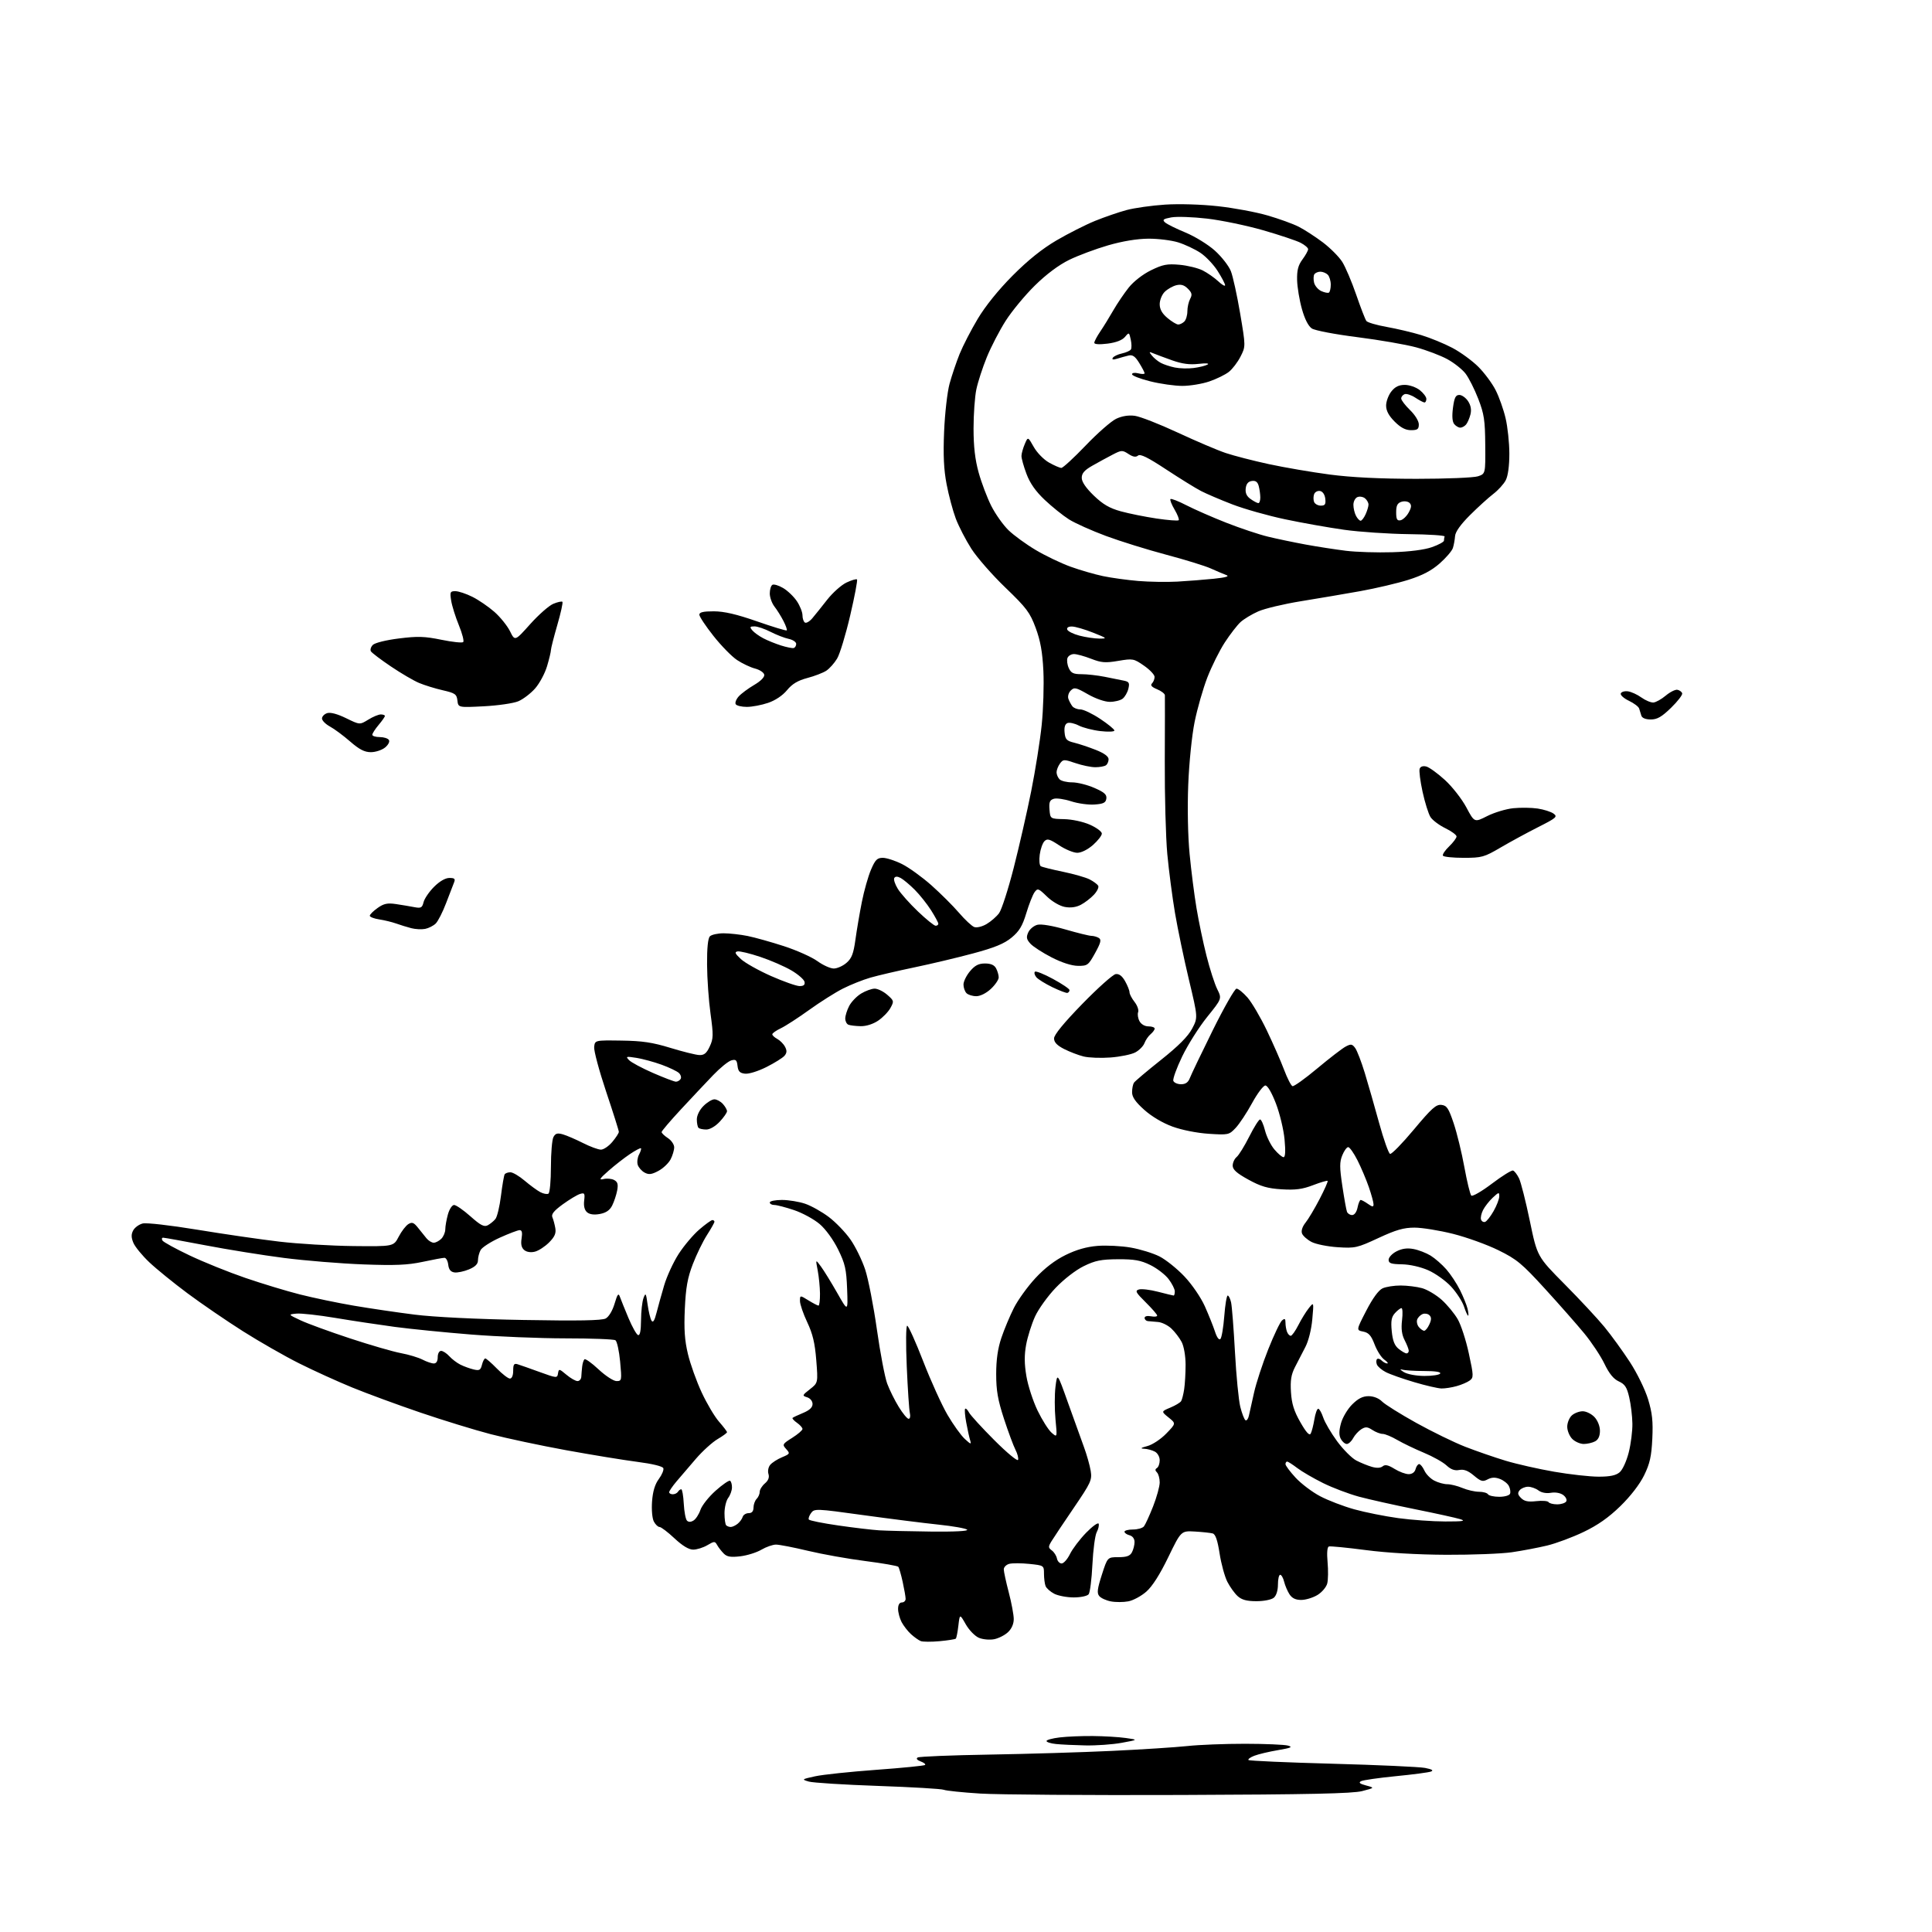 <?xml version="1.0" encoding="UTF-8" standalone="no"?>
<svg 
  version="1.1" 
  xmlns="http://www.w3.org/2000/svg" 
  xmlns:xlink="http://www.w3.org/1999/xlink" 
  xmlns:svg="http://www.w3.org/2000/svg"
  xmlns:rdf="http://www.w3.org/1999/02/22-rdf-syntax-ns#"
  xmlns:cc="http://creativecommons.org/ns#"
  xmlns:dc="http://purl.org/dc/elements/1.1/"
  viewBox="0 0 768 768"
  width="768"
  height="768"
>
<style>svg {background-color: white; }</style>"
<path stroke="none" fill="black" fill-rule="evenodd" d="M469.50,713.53C432.65,713.67 396.73,713.41 389.68,712.97C382.64,712.53 376.11,711.85 375.18,711.47C374.26,711.09 362.48,710.40 349.00,709.93C335.52,709.46 323.15,708.68 321.50,708.20C318.58,707.34 318.65,707.28 324.00,706.11C327.02,705.44 337.98,704.29 348.34,703.53C358.70,702.78 367.42,701.91 367.73,701.60C368.04,701.29 367.25,700.66 365.97,700.19C364.52,699.65 364.08,699.07 364.79,698.63C365.41,698.25 378.20,697.73 393.21,697.48C408.22,697.23 430.18,696.57 442.00,696.01C453.82,695.45 467.32,694.58 472.00,694.08C476.68,693.57 487.02,693.17 495.00,693.18C502.98,693.19 510.62,693.52 512.00,693.90C514.01,694.47 513.23,694.82 508.00,695.71C504.43,696.32 500.20,697.32 498.61,697.94C497.02,698.55 495.98,699.32 496.30,699.64C496.62,699.96 511.65,700.62 529.69,701.11C547.74,701.60 564.30,702.35 566.50,702.78C569.24,703.32 569.98,703.77 568.85,704.21C567.94,704.57 561.64,705.40 554.85,706.06C548.06,706.73 541.84,707.62 541.03,708.05C539.96,708.61 540.51,709.08 543.03,709.75C546.50,710.68 546.50,710.68 541.50,711.98C537.69,712.97 520.60,713.34 469.50,713.53zM431.42,693.83C427.06,693.74 421.81,693.49 419.75,693.27C417.69,693.06 416.00,692.52 416.00,692.08C416.00,691.64 418.36,690.99 421.25,690.65C424.14,690.30 430.10,690.05 434.50,690.10C438.90,690.14 444.75,690.49 447.50,690.88C452.50,691.58 452.50,691.58 445.92,692.79C442.30,693.46 435.77,693.92 431.42,693.83zM373.49,652.40C370.20,652.70 366.82,652.68 366.00,652.35C365.18,652.02 363.44,650.79 362.15,649.62C360.87,648.46 359.18,646.28 358.40,644.80C357.63,643.31 357.00,640.95 357.00,639.55C357.00,637.95 357.56,637.00 358.50,637.00C359.32,637.00 360.00,636.36 360.00,635.58C360.00,634.79 359.47,631.76 358.83,628.83C358.19,625.90 357.40,623.19 357.08,622.82C356.76,622.45 350.88,621.42 344.00,620.54C337.12,619.67 326.85,617.83 321.17,616.47C315.49,615.11 309.78,614.00 308.48,614.00C307.18,614.00 304.56,614.92 302.67,616.03C300.77,617.15 297.00,618.33 294.30,618.65C290.48,619.10 289.00,618.86 287.71,617.57C286.79,616.65 285.61,615.14 285.09,614.20C284.19,612.60 283.95,612.61 281.16,614.25C279.53,615.21 277.00,616.00 275.55,616.00C273.81,616.00 271.29,614.48 268.10,611.50C265.46,609.02 262.79,607.00 262.18,607.00C261.57,607.00 260.56,606.04 259.93,604.86C259.27,603.64 258.96,600.20 259.20,596.86C259.50,592.83 260.34,590.04 261.89,587.93C263.14,586.24 263.95,584.30 263.68,583.62C263.40,582.87 259.26,581.87 253.35,581.11C247.93,580.41 235.18,578.32 225.00,576.47C214.82,574.61 201.32,571.74 195.00,570.09C188.68,568.44 176.14,564.59 167.15,561.53C158.16,558.47 145.95,553.98 140.01,551.55C134.08,549.12 124.56,544.79 118.86,541.93C113.16,539.08 103.14,533.34 96.58,529.19C90.03,525.04 80.13,518.27 74.58,514.14C69.04,510.02 62.18,504.45 59.35,501.77C56.52,499.09 53.67,495.61 53.02,494.04C52.14,491.92 52.12,490.64 52.95,489.10C53.56,487.96 55.25,486.72 56.71,486.36C58.21,485.98 67.64,487.06 78.43,488.83C88.92,490.56 103.58,492.69 111.00,493.56C118.42,494.44 131.69,495.23 140.48,495.33C156.46,495.50 156.46,495.50 158.49,491.60C159.61,489.45 161.34,487.20 162.33,486.60C163.79,485.70 164.49,485.96 166.12,488.00C167.21,489.38 168.75,491.29 169.54,492.25C170.33,493.21 171.63,494.00 172.42,494.00C173.21,494.00 174.56,493.29 175.43,492.43C176.29,491.56 177.00,489.88 177.01,488.68C177.01,487.48 177.48,484.81 178.05,482.75C178.63,480.67 179.72,479.00 180.51,479.00C181.29,479.00 184.22,481.03 187.01,483.51C191.05,487.10 192.46,487.83 193.88,487.07C194.86,486.54 196.23,485.43 196.92,484.59C197.62,483.76 198.62,479.60 199.14,475.36C199.67,471.12 200.33,467.28 200.61,466.82C200.89,466.37 201.91,466.00 202.88,466.00C203.85,466.00 206.41,467.51 208.57,469.35C210.73,471.18 213.52,473.23 214.77,473.89C216.02,474.55 217.48,474.82 218.02,474.49C218.56,474.15 219.00,469.38 219.00,463.88C219.00,458.37 219.45,453.03 220.00,452.00C220.79,450.53 221.57,450.30 223.76,450.93C225.28,451.37 228.86,452.91 231.73,454.36C234.59,455.81 237.81,457.00 238.88,457.00C239.95,457.00 241.99,455.62 243.41,453.92C244.83,452.23 246.00,450.43 246.00,449.93C246.00,449.43 243.72,442.22 240.94,433.92C238.16,425.62 236.02,417.63 236.19,416.17C236.50,413.50 236.50,413.50 247.00,413.65C255.32,413.76 259.37,414.37 266.50,416.55C271.45,418.06 276.62,419.35 278.00,419.40C279.92,419.48 280.88,418.69 282.13,416.00C283.59,412.88 283.62,411.47 282.45,403.00C281.72,397.77 281.10,388.98 281.07,383.45C281.02,376.88 281.42,372.98 282.20,372.20C282.86,371.54 285.31,371.00 287.65,371.00C289.99,371.00 294.29,371.48 297.20,372.07C300.12,372.66 306.63,374.49 311.68,376.13C316.73,377.78 322.69,380.44 324.92,382.06C327.16,383.68 330.09,385.00 331.44,385.00C332.78,385.00 335.06,383.99 336.49,382.75C338.57,380.95 339.28,379.11 340.05,373.50C340.58,369.65 341.73,362.90 342.61,358.50C343.48,354.10 345.11,348.36 346.22,345.75C347.92,341.77 348.68,341.00 350.93,341.00C352.40,341.00 355.83,342.11 358.55,343.47C361.27,344.82 366.53,348.62 370.23,351.90C373.93,355.19 378.88,360.12 381.23,362.87C383.58,365.61 386.30,368.15 387.28,368.51C388.28,368.87 390.42,368.36 392.17,367.33C393.89,366.32 396.13,364.38 397.15,363.00C398.17,361.62 400.78,353.52 402.96,345.00C405.14,336.48 408.27,322.75 409.92,314.50C411.57,306.25 413.45,294.40 414.09,288.18C414.73,281.95 415.03,272.27 414.76,266.68C414.39,259.16 413.59,254.70 411.70,249.60C409.42,243.47 408.09,241.69 399.68,233.60C394.47,228.60 388.38,221.64 386.14,218.15C383.90,214.65 381.11,209.25 379.94,206.15C378.77,203.04 377.13,196.90 376.29,192.50C375.17,186.66 374.90,180.98 375.30,171.50C375.60,164.35 376.57,155.83 377.46,152.56C378.35,149.30 380.15,143.96 381.46,140.71C382.78,137.45 386.02,131.16 388.68,126.72C391.67,121.70 396.91,115.21 402.52,109.57C408.64,103.42 414.26,98.91 419.99,95.55C424.64,92.83 431.52,89.35 435.29,87.81C439.07,86.28 444.70,84.34 447.83,83.50C450.95,82.66 457.83,81.69 463.12,81.34C468.73,80.98 477.50,81.24 484.12,81.97C490.38,82.65 499.25,84.30 503.82,85.63C508.40,86.95 514.01,88.98 516.29,90.15C518.57,91.31 522.86,94.10 525.84,96.34C528.81,98.59 532.29,102.08 533.57,104.11C534.84,106.13 537.34,112.00 539.11,117.14C540.88,122.29 542.70,126.99 543.15,127.59C543.60,128.19 547.24,129.25 551.24,129.96C555.23,130.67 561.42,132.13 565.00,133.22C568.58,134.31 574.15,136.60 577.38,138.31C580.61,140.02 585.25,143.40 587.68,145.83C590.11,148.26 593.20,152.44 594.55,155.11C595.91,157.78 597.68,162.78 598.49,166.23C599.31,169.68 599.98,176.01 599.99,180.30C599.99,185.16 599.46,189.15 598.56,190.89C597.77,192.42 595.54,194.87 593.62,196.34C591.70,197.81 587.53,201.59 584.36,204.75C580.60,208.50 578.53,211.41 578.41,213.12C578.30,214.56 577.92,216.68 577.55,217.83C577.19,218.99 574.82,221.75 572.30,223.97C569.04,226.84 565.45,228.72 559.88,230.48C555.57,231.84 546.97,233.86 540.77,234.98C534.57,236.09 523.95,237.89 517.16,238.99C510.37,240.09 502.72,241.91 500.17,243.04C497.61,244.17 494.44,246.09 493.12,247.30C491.80,248.51 488.99,252.14 486.89,255.36C484.79,258.58 481.66,264.86 479.93,269.33C478.21,273.79 475.94,281.73 474.88,286.97C473.78,292.40 472.69,303.18 472.34,312.00C471.98,321.17 472.20,332.40 472.89,339.50C473.52,346.10 474.75,355.77 475.63,361.00C476.50,366.23 478.28,374.75 479.60,379.94C480.91,385.14 482.83,391.10 483.86,393.19C485.74,396.98 485.74,396.98 479.88,404.24C476.66,408.23 472.20,415.28 469.96,419.91C467.73,424.53 466.14,428.92 466.42,429.66C466.71,430.40 468.09,431.00 469.49,431.00C471.30,431.00 472.33,430.27 473.00,428.51C473.52,427.15 477.62,418.60 482.11,409.51C486.61,400.43 490.85,393.00 491.54,393.00C492.23,393.00 494.19,394.59 495.90,396.53C497.60,398.48 501.05,404.34 503.56,409.57C506.06,414.79 509.16,421.84 510.44,425.24C511.72,428.64 513.22,431.57 513.78,431.76C514.35,431.95 518.79,428.77 523.65,424.70C528.52,420.63 533.59,416.73 534.92,416.03C537.02,414.91 537.52,414.99 538.72,416.62C539.47,417.66 541.18,422.10 542.52,426.50C543.86,430.90 546.43,439.86 548.23,446.42C550.03,452.97 551.98,458.50 552.58,458.69C553.17,458.89 557.44,454.52 562.06,448.98C569.10,440.56 570.88,438.96 572.99,439.21C575.13,439.46 575.84,440.52 577.85,446.50C579.15,450.35 581.07,458.21 582.11,463.96C583.16,469.71 584.39,474.79 584.86,475.26C585.32,475.72 589.01,473.59 593.05,470.53C597.09,467.47 600.87,465.12 601.45,465.31C602.03,465.49 603.10,466.89 603.84,468.41C604.58,469.92 606.51,477.54 608.13,485.33C611.07,499.50 611.07,499.50 621.97,510.50C627.97,516.55 635.09,524.20 637.80,527.50C640.51,530.80 645.05,537.06 647.89,541.41C650.77,545.83 653.96,552.36 655.14,556.23C656.80,561.69 657.15,564.98 656.82,571.90C656.48,578.95 655.84,581.80 653.56,586.47C651.81,590.04 648.16,594.77 644.11,598.72C639.48,603.23 635.11,606.30 629.50,608.98C625.10,611.09 618.58,613.52 615.00,614.38C611.42,615.24 605.12,616.44 601.00,617.04C596.88,617.64 585.17,618.09 575.00,618.05C563.48,618.00 551.37,617.29 542.90,616.18C535.42,615.20 528.82,614.56 528.25,614.75C527.59,614.97 527.40,617.30 527.73,620.96C528.02,624.18 527.97,628.00 527.60,629.44C527.24,630.88 525.50,632.95 523.72,634.03C521.95,635.11 519.05,635.99 517.27,636.00C515.02,636.00 513.61,635.32 512.59,633.75C511.79,632.51 510.83,630.26 510.46,628.75C510.09,627.24 509.38,626.00 508.89,626.00C508.40,626.00 508.00,627.74 508.00,629.88C508.00,632.26 507.36,634.28 506.35,635.13C505.41,635.91 502.42,636.50 499.45,636.50C495.61,636.50 493.62,635.96 492.00,634.50C490.78,633.40 488.93,630.82 487.88,628.77C486.84,626.72 485.45,621.66 484.81,617.53C483.99,612.26 483.18,609.89 482.07,609.57C481.21,609.33 478.02,608.99 475.00,608.81C469.50,608.50 469.50,608.50 464.41,619.00C461.09,625.86 458.06,630.62 455.68,632.70C453.68,634.46 450.46,636.20 448.52,636.56C446.58,636.93 443.47,636.94 441.60,636.58C439.73,636.23 437.65,635.28 436.98,634.47C435.99,633.29 436.20,631.60 438.00,626.00C440.25,619.00 440.25,619.00 444.59,619.00C447.86,619.00 449.19,618.52 449.96,617.07C450.53,616.00 451.00,614.16 451.00,612.97C451.00,611.65 450.22,610.61 449.00,610.29C447.90,610.00 447.00,609.37 447.00,608.88C447.00,608.40 448.52,608.00 450.38,608.00C452.24,608.00 454.20,607.44 454.74,606.75C455.29,606.06 456.92,602.50 458.37,598.83C459.81,595.16 461.00,590.86 461.00,589.28C461.00,587.70 460.51,585.91 459.91,585.31C459.13,584.53 459.13,584.04 459.91,583.55C460.51,583.18 461.00,581.80 461.00,580.48C461.00,579.12 460.16,577.62 459.07,577.04C458.00,576.47 456.09,575.95 454.82,575.90C453.13,575.82 453.48,575.53 456.11,574.83C458.13,574.29 461.44,572.10 463.61,569.86C467.50,565.85 467.50,565.85 464.53,563.47C461.57,561.08 461.57,561.08 465.21,559.55C467.22,558.72 469.16,557.55 469.52,556.97C469.88,556.39 470.43,554.24 470.73,552.21C471.04,550.17 471.29,545.79 471.29,542.47C471.28,539.00 470.62,535.18 469.73,533.47C468.88,531.84 467.03,529.42 465.62,528.10C464.21,526.78 461.80,525.61 460.28,525.51C458.75,525.40 456.94,525.24 456.25,525.16C455.56,525.07 455.00,524.50 455.00,523.88C455.00,523.23 456.04,522.97 457.50,523.24C458.88,523.51 460.00,523.38 460.00,522.96C460.00,522.54 457.94,520.17 455.43,517.69C451.48,513.79 451.11,513.10 452.72,512.59C453.74,512.27 457.17,512.67 460.34,513.50C463.51,514.32 466.30,515.00 466.55,515.00C466.80,515.00 467.00,514.25 467.00,513.34C467.00,512.43 465.89,510.23 464.53,508.45C463.17,506.66 459.90,504.15 457.28,502.87C453.43,500.98 450.92,500.54 444.40,500.57C437.70,500.61 435.36,501.08 430.81,503.31C427.63,504.86 422.90,508.52 419.61,511.97C416.48,515.25 412.81,520.36 411.45,523.32C410.10,526.29 408.51,531.30 407.92,534.47C407.15,538.65 407.17,542.10 408.01,547.06C408.64,550.82 410.64,556.96 412.44,560.70C414.25,564.44 416.75,568.40 418.00,569.50C420.28,571.50 420.28,571.50 419.57,564.20C419.19,560.18 419.19,554.36 419.57,551.27C420.28,545.64 420.28,545.64 424.53,557.57C426.87,564.13 429.72,572.04 430.86,575.14C432.01,578.25 433.22,582.54 433.57,584.70C434.15,588.33 433.68,589.35 426.85,599.39C422.81,605.32 418.82,611.28 418.00,612.64C416.65,614.86 416.67,615.24 418.13,616.33C419.03,617.00 419.94,618.44 420.15,619.52C420.36,620.61 421.20,621.50 422.01,621.50C422.83,621.50 424.32,619.82 425.33,617.76C426.33,615.71 429.22,611.90 431.75,609.29C434.28,606.69 436.53,605.08 436.74,605.72C436.96,606.37 436.60,607.88 435.95,609.09C435.30,610.31 434.54,616.07 434.25,621.90C433.97,627.73 433.29,633.06 432.75,633.75C432.19,634.45 429.57,635.00 426.83,635.00C424.12,635.00 420.63,634.34 419.07,633.54C417.52,632.73 415.96,631.35 415.62,630.46C415.28,629.56 415.00,627.36 415.00,625.56C415.00,622.31 414.96,622.28 409.21,621.68C406.03,621.35 402.43,621.34 401.21,621.65C400.00,621.97 399.01,622.97 399.02,623.87C399.03,624.76 399.92,628.88 401.00,633.00C402.08,637.12 402.97,641.88 402.98,643.58C402.99,645.51 402.15,647.45 400.70,648.81C399.44,650.00 396.97,651.26 395.21,651.61C393.45,651.96 390.73,651.72 389.16,651.07C387.56,650.40 385.25,648.03 383.91,645.69C381.52,641.50 381.52,641.50 380.97,646.21C380.67,648.80 380.21,651.13 379.95,651.38C379.70,651.64 376.79,652.09 373.49,652.40zM369.95,608.82C379.50,608.93 385.04,608.64 384.45,608.07C383.93,607.56 378.77,606.65 373.00,606.05C367.23,605.45 353.79,603.75 343.13,602.28C324.37,599.68 323.72,599.66 322.42,601.45C321.67,602.46 321.27,603.63 321.52,604.04C321.78,604.45 327.05,605.51 333.24,606.40C339.43,607.30 346.75,608.16 349.50,608.33C352.25,608.50 361.45,608.72 369.95,608.82zM290.48,607.00C291.10,607.00 292.33,606.44 293.19,605.75C294.06,605.06 294.97,603.83 295.22,603.00C295.46,602.18 296.53,601.51 297.58,601.50C298.89,601.50 299.51,600.79 299.53,599.27C299.54,598.05 300.11,596.49 300.78,595.82C301.45,595.15 302.00,593.89 302.00,593.02C302.00,592.15 302.92,590.65 304.06,589.68C305.44,588.50 305.90,587.27 305.47,585.91C305.12,584.79 305.42,583.19 306.17,582.30C306.90,581.41 309.01,580.06 310.85,579.29C314.05,577.95 314.13,577.80 312.51,576.01C310.90,574.23 311.01,574.02 314.91,571.56C317.16,570.14 319.00,568.56 319.00,568.04C319.00,567.53 318.01,566.42 316.81,565.58C315.61,564.74 314.82,563.86 315.06,563.63C315.30,563.40 317.19,562.51 319.25,561.66C321.80,560.60 323.00,559.47 323.00,558.12C323.00,556.97 322.10,555.85 320.86,555.45C318.81,554.80 318.85,554.67 321.95,552.24C325.19,549.71 325.19,549.71 324.48,540.69C323.94,533.87 323.06,530.20 320.88,525.59C319.30,522.24 318.00,518.45 318.00,517.17C318.00,514.84 318.00,514.84 321.37,516.92C323.22,518.06 325.02,519.00 325.37,519.00C325.72,519.00 325.98,516.86 325.96,514.25C325.93,511.64 325.52,507.48 325.05,505.02C324.18,500.53 324.18,500.53 326.34,503.46C327.53,505.07 330.43,509.79 332.80,513.94C337.09,521.50 337.09,521.50 336.74,512.37C336.44,504.51 335.95,502.34 333.16,496.67C331.25,492.80 328.23,488.64 325.84,486.59C323.59,484.67 319.03,482.18 315.69,481.05C312.34,479.92 308.80,479.00 307.81,479.00C306.81,479.00 306.00,478.55 306.00,478.00C306.00,477.45 308.17,477.00 310.82,477.00C313.47,477.00 317.64,477.68 320.07,478.51C322.51,479.34 326.74,481.72 329.48,483.79C332.22,485.86 336.09,489.88 338.07,492.72C340.06,495.56 342.69,500.95 343.93,504.69C345.16,508.44 347.26,519.15 348.58,528.50C349.91,537.85 351.75,547.52 352.67,550.00C353.59,552.48 355.65,556.64 357.26,559.25C358.86,561.86 360.63,564.00 361.19,564.00C361.76,564.00 361.98,562.99 361.69,561.75C361.39,560.51 360.84,552.19 360.45,543.25C360.05,534.05 360.13,527.00 360.62,527.00C361.10,527.00 363.98,533.37 367.00,541.16C370.02,548.94 374.36,558.51 376.64,562.41C378.92,566.31 382.02,570.62 383.52,572.00C385.95,574.22 386.18,574.28 385.64,572.50C385.30,571.40 384.61,568.25 384.10,565.50C383.58,562.75 383.39,560.28 383.66,560.01C383.93,559.74 384.63,560.41 385.21,561.51C385.80,562.60 390.32,567.55 395.27,572.50C400.21,577.45 404.45,580.97 404.69,580.32C404.93,579.67 404.47,577.87 403.67,576.32C402.87,574.77 400.81,569.23 399.10,564.00C396.65,556.48 396.00,552.78 396.00,546.22C396.00,540.50 396.64,536.04 398.06,531.82C399.19,528.45 401.43,523.11 403.03,519.94C404.63,516.77 408.47,511.45 411.56,508.11C415.28,504.09 419.34,500.98 423.54,498.91C427.87,496.77 431.93,495.61 436.31,495.26C439.84,494.98 445.78,495.28 449.50,495.93C453.23,496.58 458.35,498.16 460.89,499.44C463.43,500.73 467.90,504.31 470.82,507.40C473.85,510.60 477.34,515.71 478.94,519.26C480.47,522.69 482.29,527.23 482.98,529.34C483.72,531.65 484.58,532.82 485.13,532.27C485.63,531.77 486.32,527.68 486.67,523.18C487.01,518.68 487.63,515.00 488.03,515.00C488.44,515.00 489.04,516.24 489.38,517.75C489.72,519.26 490.41,528.15 490.92,537.50C491.42,546.85 492.38,556.65 493.04,559.27C493.70,561.89 494.63,564.27 495.09,564.56C495.56,564.85 496.17,564.05 496.45,562.79C496.73,561.53 497.66,557.38 498.51,553.57C499.36,549.76 501.90,542.00 504.16,536.33C506.42,530.66 508.88,525.51 509.63,524.89C510.71,523.99 511.00,524.18 511.00,525.80C511.00,526.92 511.27,528.55 511.61,529.42C511.94,530.29 512.61,531.00 513.09,531.00C513.57,531.00 514.93,529.09 516.12,526.75C517.30,524.41 519.18,521.38 520.28,520.00C522.28,517.50 522.28,517.50 521.66,524.42C521.30,528.44 520.16,533.04 518.92,535.42C517.75,537.66 515.89,541.26 514.79,543.42C513.25,546.43 512.88,548.75 513.18,553.42C513.47,558.02 514.38,560.93 516.92,565.37C519.26,569.45 520.51,570.82 521.03,569.87C521.44,569.12 522.09,566.59 522.48,564.25C522.86,561.91 523.55,560.00 524.01,560.00C524.47,560.00 525.36,561.57 526.00,563.49C526.63,565.41 529.13,569.67 531.54,572.95C533.96,576.23 537.38,579.66 539.16,580.58C540.93,581.50 543.72,582.63 545.36,583.10C547.27,583.65 548.81,583.57 549.64,582.88C550.60,582.09 551.84,582.35 554.34,583.90C556.21,585.06 558.74,586.00 559.96,586.00C561.35,586.00 562.38,585.24 562.71,584.00C563.00,582.90 563.64,582.00 564.14,582.00C564.64,582.00 565.57,583.16 566.22,584.57C566.86,585.99 568.63,587.79 570.15,588.57C571.66,589.36 573.99,590.00 575.33,590.00C576.66,590.00 579.37,590.67 581.35,591.50C583.32,592.33 586.27,593.00 587.91,593.00C589.54,593.00 591.16,593.45 591.50,594.00C591.84,594.55 593.85,595.00 595.98,595.00C598.16,595.00 600.03,594.46 600.28,593.75C600.53,593.06 600.31,591.69 599.80,590.70C599.29,589.71 597.69,588.45 596.23,587.90C594.35,587.18 592.93,587.24 591.35,588.08C589.42,589.11 588.68,588.91 585.88,586.55C583.57,584.61 581.91,583.98 580.07,584.34C578.27,584.69 576.75,584.15 575.00,582.52C573.62,581.23 569.58,578.97 566.00,577.48C562.42,575.99 557.66,573.70 555.41,572.39C553.16,571.07 550.56,570.00 549.63,570.00C548.69,570.00 546.86,569.30 545.55,568.44C543.58,567.15 542.81,567.10 541.14,568.14C540.03,568.84 538.57,570.44 537.89,571.70C537.22,572.97 536.08,574.00 535.37,574.00C534.65,574.00 533.59,573.10 533.00,572.00C532.23,570.56 532.24,568.80 533.05,565.81C533.67,563.50 535.67,560.13 537.49,558.31C539.88,555.92 541.71,555.00 544.04,555.00C546.02,555.00 548.11,555.83 549.39,557.12C550.55,558.29 556.67,562.11 563.00,565.63C569.33,569.14 578.10,573.42 582.50,575.13C586.90,576.84 594.10,579.33 598.50,580.66C602.90,581.99 611.61,583.96 617.85,585.04C624.09,586.12 632.03,587.00 635.49,587.00C640.03,587.00 642.35,586.51 643.84,585.25C645.00,584.27 646.58,580.81 647.45,577.36C648.30,573.98 648.96,568.80 648.90,565.86C648.85,562.91 648.29,558.25 647.65,555.50C646.72,551.45 645.93,550.24 643.50,549.13C641.43,548.19 639.66,546.03 637.79,542.13C636.30,539.03 632.70,533.61 629.79,530.07C626.88,526.53 619.85,518.55 614.17,512.33C604.99,502.27 602.95,500.58 595.67,497.00C591.18,494.78 583.05,491.85 577.62,490.48C572.19,489.12 565.29,488.00 562.29,488.00C558.01,488.00 554.94,488.88 547.95,492.13C539.52,496.05 538.67,496.24 531.78,495.79C527.77,495.53 523.09,494.59 521.37,493.70C519.65,492.80 517.94,491.29 517.58,490.34C517.17,489.27 517.70,487.62 518.95,486.05C520.08,484.65 522.60,480.42 524.56,476.65C526.52,472.88 527.96,469.63 527.75,469.42C527.55,469.22 524.93,469.98 521.94,471.13C517.70,472.75 514.96,473.11 509.48,472.77C503.88,472.42 501.19,471.64 496.24,468.91C491.65,466.39 490.02,464.94 490.01,463.37C490.01,462.20 490.71,460.65 491.58,459.93C492.46,459.21 494.71,455.55 496.60,451.81C498.48,448.06 500.42,445.00 500.89,445.00C501.37,445.00 502.26,446.99 502.87,449.41C503.49,451.84 505.15,455.22 506.58,456.91C508.01,458.61 509.65,460.00 510.23,460.00C510.93,460.00 511.07,457.64 510.63,452.94C510.27,449.06 508.73,442.65 507.21,438.69C505.54,434.34 503.88,431.50 503.00,431.50C502.20,431.50 499.82,434.65 497.72,438.50C495.62,442.35 492.68,446.79 491.20,448.36C488.57,451.14 488.30,451.20 480.50,450.70C475.81,450.39 469.85,449.21 466.09,447.84C462.17,446.41 457.79,443.81 454.84,441.16C451.34,438.02 450.00,436.08 450.02,434.16C450.02,432.70 450.36,431.00 450.77,430.39C451.17,429.78 456.01,425.70 461.52,421.32C468.45,415.81 472.25,411.99 473.87,408.93C476.21,404.50 476.21,404.50 472.63,389.50C470.66,381.25 468.17,369.32 467.09,363.00C466.02,356.68 464.64,346.10 464.02,339.50C463.41,332.90 462.96,316.25 463.02,302.50C463.07,288.75 463.10,276.99 463.06,276.37C463.03,275.75 461.62,274.67 459.94,273.98C457.80,273.09 457.20,272.40 457.94,271.66C458.52,271.08 458.98,269.90 458.96,269.05C458.94,268.20 457.04,266.19 454.73,264.60C450.70,261.80 450.32,261.73 444.52,262.71C439.40,263.58 437.78,263.45 433.71,261.86C431.08,260.84 428.03,260.00 426.93,260.00C425.83,260.00 424.67,260.70 424.34,261.56C424.01,262.42 424.24,264.22 424.85,265.56C425.75,267.55 426.69,268.00 429.93,268.00C432.11,268.00 436.29,268.47 439.20,269.05C442.12,269.62 445.56,270.32 446.85,270.59C448.83,271.01 449.09,271.51 448.54,273.79C448.18,275.28 447.15,277.06 446.25,277.75C445.35,278.44 443.07,279.00 441.18,279.00C439.19,279.00 435.52,277.73 432.46,275.98C427.70,273.25 427.03,273.11 425.63,274.51C424.77,275.37 424.36,276.82 424.70,277.78C425.03,278.73 425.75,280.06 426.28,280.75C426.81,281.44 428.24,282.00 429.46,282.00C430.68,282.00 434.22,283.69 437.32,285.75C440.43,287.81 442.98,289.90 442.99,290.39C442.99,290.88 440.50,290.98 437.41,290.62C434.34,290.26 430.48,289.26 428.82,288.41C427.17,287.55 425.16,287.11 424.35,287.42C423.37,287.80 422.98,289.07 423.19,291.19C423.45,293.92 424.01,294.51 427.00,295.23C428.93,295.70 432.79,296.99 435.58,298.09C438.90,299.40 440.67,300.69 440.68,301.80C440.69,302.73 440.20,303.83 439.60,304.23C438.99,304.64 437.12,304.98 435.43,304.98C433.74,304.99 430.18,304.26 427.52,303.35C422.93,301.79 422.62,301.80 421.34,303.54C420.60,304.56 420.00,306.11 420.00,306.99C420.00,307.88 420.54,309.14 421.20,309.80C421.86,310.46 424.11,311.00 426.19,311.00C428.28,311.00 432.25,311.99 435.03,313.21C439.00,314.94 440.02,315.85 439.79,317.46C439.56,319.10 438.64,319.56 435.10,319.81C432.67,319.99 428.48,319.41 425.77,318.52C423.07,317.64 419.96,317.19 418.87,317.54C417.29,318.04 416.95,318.90 417.19,321.83C417.50,325.50 417.50,325.50 423.00,325.62C426.17,325.69 430.52,326.63 433.25,327.83C435.86,328.99 438.00,330.57 438.00,331.36C438.00,332.15 436.41,334.19 434.47,335.90C432.36,337.74 429.83,339.00 428.22,339.00C426.72,338.99 423.48,337.65 421.02,336.02C417.26,333.53 416.31,333.26 415.19,334.38C414.45,335.12 413.60,337.53 413.31,339.73C413.01,341.94 413.20,344.00 413.72,344.33C414.24,344.65 418.22,345.65 422.55,346.54C426.88,347.44 431.65,348.80 433.15,349.58C434.65,350.35 436.17,351.47 436.54,352.07C436.91,352.66 436.15,354.28 434.85,355.67C433.56,357.06 431.21,358.86 429.63,359.68C427.74,360.67 425.56,360.95 423.26,360.52C421.25,360.14 418.23,358.37 416.16,356.37C412.81,353.11 412.48,353.00 411.26,354.66C410.54,355.65 409.06,359.39 407.98,362.97C406.42,368.12 405.18,370.18 402.11,372.72C399.18,375.14 395.38,376.70 386.85,378.99C380.61,380.67 370.10,383.17 363.50,384.54C356.90,385.92 349.05,387.75 346.05,388.61C343.06,389.47 338.11,391.44 335.05,392.99C332.00,394.54 325.96,398.36 321.63,401.48C317.31,404.59 312.25,407.87 310.38,408.76C308.52,409.64 307.00,410.72 307.00,411.15C307.00,411.58 307.89,412.41 308.98,412.99C310.06,413.57 311.45,414.96 312.05,416.09C312.86,417.61 312.82,418.51 311.88,419.65C311.19,420.48 307.97,422.50 304.72,424.14C301.39,425.82 297.67,426.98 296.16,426.81C294.08,426.57 293.43,425.89 293.18,423.71C292.91,421.36 292.51,421.01 290.68,421.53C289.48,421.88 286.25,424.50 283.50,427.37C280.75,430.23 275.01,436.33 270.75,440.92C266.49,445.51 263.00,449.60 263.00,450.01C263.00,450.43 264.12,451.51 265.50,452.41C266.88,453.31 268.00,454.96 268.00,456.07C268.00,457.19 267.36,459.34 266.58,460.85C265.79,462.36 263.63,464.43 261.76,465.43C259.05,466.89 257.93,467.03 256.25,466.13C255.09,465.51 253.86,464.12 253.51,463.04C253.17,461.96 253.40,460.12 254.03,458.95C254.65,457.78 254.99,456.66 254.79,456.45C254.58,456.25 252.59,457.30 250.37,458.79C248.15,460.28 244.34,463.25 241.91,465.39C238.33,468.54 237.95,469.16 239.91,468.69C241.24,468.37 243.14,468.54 244.13,469.07C245.53,469.82 245.80,470.77 245.33,473.27C244.99,475.05 244.10,477.72 243.35,479.21C242.41,481.09 240.92,482.11 238.49,482.57C236.19,483.00 234.43,482.77 233.40,481.92C232.37,481.06 231.96,479.47 232.21,477.30C232.56,474.35 232.38,474.06 230.55,474.62C229.42,474.97 226.34,476.83 223.69,478.75C220.17,481.32 219.07,482.69 219.58,483.88C219.97,484.77 220.49,486.72 220.75,488.22C221.10,490.28 220.49,491.66 218.24,493.92C216.60,495.56 214.07,497.20 212.62,497.56C210.99,497.97 209.36,497.72 208.39,496.91C207.29,495.99 206.97,494.59 207.34,492.30C207.71,489.99 207.49,489.00 206.58,489.00C205.86,489.00 202.31,490.35 198.68,491.99C195.05,493.64 191.61,495.86 191.04,496.93C190.47,497.99 190.00,499.82 190.00,500.99C190.00,502.47 188.93,503.55 186.40,504.61C184.42,505.43 181.83,505.97 180.65,505.81C179.14,505.59 178.41,504.67 178.18,502.75C178.01,501.24 177.33,500.00 176.68,500.00C176.03,500.00 172.12,500.72 168.00,501.61C162.06,502.88 157.16,503.09 144.38,502.62C135.51,502.29 121.33,501.13 112.88,500.05C104.42,498.96 90.37,496.70 81.66,495.03C72.95,493.37 65.39,492.00 64.85,492.00C64.32,492.00 64.20,492.51 64.58,493.13C64.96,493.75 69.83,496.42 75.39,499.06C80.95,501.70 90.89,505.71 97.48,507.97C104.07,510.23 113.85,513.20 119.22,514.56C124.59,515.92 134.22,517.93 140.62,519.02C147.02,520.11 157.93,521.72 164.87,522.59C172.54,523.55 189.53,524.39 208.08,524.71C229.87,525.10 239.27,524.93 240.77,524.12C242.02,523.45 243.47,521.04 244.30,518.25C245.45,514.40 245.85,513.88 246.42,515.50C246.82,516.60 248.34,520.39 249.82,523.92C251.30,527.45 253.02,530.51 253.64,530.71C254.40,530.97 254.79,529.03 254.82,524.80C254.84,521.33 255.28,517.38 255.80,516.00C256.65,513.74 256.80,513.99 257.43,518.55C257.82,521.32 258.51,524.21 258.98,524.97C259.58,525.93 260.17,525.03 260.96,521.92C261.58,519.49 262.95,514.56 264.01,510.96C265.07,507.36 267.67,501.72 269.80,498.42C271.93,495.13 275.63,490.76 278.02,488.72C280.41,486.67 282.73,485.00 283.18,485.00C283.63,485.00 284.00,485.30 284.00,485.66C284.00,486.03 282.67,488.40 281.04,490.94C279.41,493.48 276.87,498.69 275.40,502.53C273.30,508.00 272.62,511.82 272.23,520.27C271.86,528.41 272.16,532.82 273.47,538.27C274.42,542.25 276.88,549.11 278.93,553.52C280.98,557.93 284.08,563.16 285.83,565.15C287.57,567.14 289.00,569.01 289.00,569.32C289.00,569.62 287.31,570.86 285.25,572.07C283.19,573.28 279.31,576.79 276.64,579.88C273.97,582.97 270.48,587.04 268.89,588.93C267.30,590.82 266.00,592.73 266.00,593.18C266.00,593.63 266.65,594.00 267.44,594.00C268.23,594.00 269.16,593.55 269.50,593.00C269.84,592.45 270.43,592.00 270.81,592.00C271.19,592.01 271.64,594.59 271.81,597.75C271.98,600.91 272.55,603.94 273.09,604.48C273.72,605.11 274.63,605.09 275.71,604.41C276.62,603.84 277.85,601.93 278.44,600.19C279.03,598.44 281.74,595.01 284.47,592.58C287.20,590.14 289.78,588.37 290.22,588.63C290.65,588.90 290.99,590.10 290.97,591.31C290.95,592.51 290.28,594.37 289.47,595.44C288.66,596.51 288.00,599.25 288.00,601.52C288.00,603.80 288.30,605.97 288.67,606.33C289.03,606.70 289.85,607.00 290.48,607.00zM574.50,604.81C581.52,604.82 582.84,604.62 580.50,603.90C578.85,603.38 570.75,601.60 562.50,599.94C554.25,598.27 544.22,596.03 540.20,594.95C536.19,593.86 529.78,591.44 525.96,589.55C522.15,587.66 517.51,584.97 515.67,583.56C513.82,582.15 512.02,581.00 511.66,581.00C511.30,581.00 511.00,581.46 511.00,582.02C511.00,582.58 512.80,585.00 515.00,587.38C517.20,589.77 521.58,593.09 524.75,594.76C527.91,596.43 534.03,598.78 538.35,599.98C542.67,601.18 550.54,602.75 555.85,603.48C561.16,604.20 569.55,604.80 574.50,604.81zM619.00,598.00C620.59,598.00 622.20,597.48 622.59,596.85C622.99,596.21 622.45,595.07 621.40,594.29C620.28,593.46 618.28,593.10 616.50,593.41C614.67,593.73 612.74,593.36 611.56,592.47C610.49,591.66 608.63,591.00 607.43,591.00C606.23,591.00 604.72,591.63 604.09,592.39C603.19,593.47 603.32,594.17 604.65,595.50C605.93,596.79 607.46,597.10 610.70,596.73C613.08,596.46 615.28,596.64 615.57,597.12C615.87,597.60 617.41,598.00 619.00,598.00zM629.57,574.00C628.15,574.00 626.10,573.10 625.00,572.00C623.90,570.90 623.00,568.72 623.00,567.15C623.00,565.59 623.82,563.57 624.83,562.65C625.83,561.74 627.78,561.00 629.15,561.00C630.53,561.00 632.63,562.04 633.83,563.31C635.11,564.68 636.00,566.92 636.00,568.78C636.00,570.87 635.35,572.28 634.07,572.96C633.00,573.53 630.98,574.00 629.57,574.00zM573.00,551.94C571.62,551.91 566.75,550.79 562.17,549.43C557.59,548.08 552.50,546.28 550.87,545.43C549.23,544.59 547.64,543.22 547.33,542.40C547.01,541.58 547.04,540.63 547.39,540.27C547.75,539.92 548.57,540.17 549.22,540.82C549.87,541.47 550.86,542.00 551.42,542.00C551.98,542.00 551.48,541.33 550.31,540.50C549.13,539.68 547.38,536.95 546.43,534.45C545.06,530.86 544.09,529.77 541.90,529.33C539.11,528.77 539.11,528.77 543.11,521.02C545.67,516.07 548.01,512.86 549.60,512.13C550.97,511.51 554.21,511.00 556.80,511.01C559.38,511.01 563.22,511.49 565.32,512.07C567.42,512.66 570.93,514.75 573.13,516.73C575.32,518.71 578.17,522.17 579.47,524.42C580.77,526.66 582.76,532.77 583.88,538.00C585.80,546.85 585.82,547.59 584.26,548.76C583.34,549.45 581.00,550.46 579.05,551.00C577.10,551.55 574.38,551.97 573.00,551.94zM229.58,549.00C230.36,549.00 231.04,548.21 231.08,547.25C231.13,546.29 231.28,544.49 231.42,543.25C231.55,542.01 231.96,540.71 232.32,540.35C232.68,539.99 235.21,541.79 237.94,544.35C240.68,546.91 243.88,549.00 245.07,549.00C247.16,549.00 247.21,548.75 246.51,541.25C246.11,536.99 245.27,533.17 244.64,532.77C244.01,532.36 235.10,532.02 224.83,532.02C214.56,532.01 197.68,531.32 187.33,530.50C176.97,529.67 163.32,528.31 157.00,527.47C150.68,526.62 140.03,525.02 133.35,523.90C126.67,522.78 119.70,522.00 117.85,522.18C114.50,522.51 114.50,522.51 119.50,524.86C122.25,526.15 131.09,529.38 139.14,532.03C147.19,534.69 156.29,537.32 159.36,537.89C162.44,538.46 166.29,539.62 167.93,540.46C169.56,541.31 171.60,542.00 172.45,542.00C173.44,542.00 174.00,541.09 174.00,539.50C174.00,538.07 174.58,537.00 175.35,537.00C176.08,537.00 177.55,537.95 178.59,539.10C179.64,540.26 181.62,541.77 183.00,542.46C184.37,543.15 186.73,544.01 188.23,544.37C190.56,544.93 191.05,544.66 191.59,542.51C191.93,541.13 192.53,540.00 192.91,540.00C193.28,540.00 195.35,541.80 197.50,544.00C199.65,546.20 201.99,548.00 202.70,548.00C203.49,548.00 204.00,546.77 204.00,544.88C204.00,542.38 204.34,541.87 205.75,542.31C206.71,542.60 210.65,543.99 214.50,545.39C221.34,547.87 221.51,547.88 221.82,545.94C222.13,544.04 222.28,544.06 225.15,546.47C226.80,547.86 228.79,549.00 229.58,549.00zM566.19,546.96C569.32,546.98 572.16,546.55 572.50,546.00C572.89,545.37 570.54,545.00 566.14,545.00C562.30,545.00 558.34,544.74 557.33,544.43C556.32,544.12 556.62,544.55 558.00,545.40C559.45,546.29 562.89,546.94 566.19,546.96zM559.11,538.00C559.60,538.00 560.00,537.53 560.00,536.95C560.00,536.37 559.27,534.49 558.38,532.77C557.24,530.56 556.93,528.23 557.33,524.82C557.65,522.17 557.55,520.00 557.11,520.00C556.67,520.00 555.51,520.89 554.53,521.97C553.12,523.52 552.85,525.07 553.24,529.16C553.61,532.96 554.35,534.87 555.98,536.19C557.21,537.18 558.62,538.00 559.11,538.00zM566.14,529.00C566.64,529.00 567.56,527.86 568.19,526.47C569.04,524.63 569.05,523.65 568.24,522.84C567.63,522.23 566.42,522.01 565.54,522.34C564.67,522.68 563.69,523.65 563.37,524.49C563.04,525.33 563.33,526.69 564.01,527.51C564.69,528.33 565.65,529.00 566.14,529.00zM583.60,523.00C583.35,523.00 582.61,521.35 581.95,519.33C581.28,517.32 578.98,513.77 576.84,511.45C574.70,509.13 570.60,506.20 567.73,504.94C564.62,503.58 560.37,502.63 557.25,502.58C552.98,502.51 552.00,502.18 552.00,500.78C552.00,499.83 553.40,498.32 555.12,497.44C557.27,496.33 559.37,496.03 561.87,496.50C563.87,496.87 566.93,498.05 568.68,499.12C570.43,500.20 573.24,502.65 574.93,504.58C576.62,506.50 579.06,510.19 580.36,512.79C581.65,515.38 583.01,518.74 583.38,520.25C583.74,521.76 583.84,523.00 583.60,523.00zM590.35,485.72C590.98,485.51 592.51,483.58 593.73,481.42C594.96,479.27 595.97,476.63 595.98,475.58C596.00,473.81 595.79,473.85 593.40,476.08C591.98,477.41 590.24,479.62 589.54,481.00C588.84,482.38 588.48,484.08 588.74,484.80C588.99,485.52 589.72,485.93 590.35,485.72zM537.49,483.00C538.42,483.00 539.29,481.79 539.65,480.00C539.98,478.35 540.54,477.00 540.90,477.00C541.26,477.00 542.56,477.70 543.78,478.56C545.61,479.84 546.00,479.87 546.00,478.71C546.00,477.94 545.16,474.87 544.13,471.88C543.10,468.90 541.07,464.10 539.62,461.23C538.16,458.35 536.50,456.00 535.93,456.00C535.36,456.00 534.30,457.46 533.58,459.25C532.48,461.95 532.49,464.02 533.60,471.44C534.33,476.36 535.16,480.97 535.44,481.69C535.71,482.41 536.64,483.00 537.49,483.00zM280.77,449.00C279.43,449.00 278.03,448.70 277.67,448.33C277.30,447.97 277.00,446.45 277.00,444.97C277.00,443.39 278.09,441.18 279.64,439.64C281.09,438.19 283.04,437.00 283.98,437.00C284.92,437.00 286.43,437.82 287.35,438.83C288.26,439.83 289.00,441.14 289.00,441.72C289.00,442.31 287.69,444.19 286.10,445.89C284.39,447.72 282.20,449.00 280.77,449.00zM268.69,429.99C269.35,429.99 270.19,429.51 270.56,428.90C270.93,428.30 270.62,427.23 269.87,426.52C269.12,425.82 266.02,424.34 263.00,423.24C259.98,422.14 255.47,420.92 253.00,420.52C248.87,419.86 248.63,419.94 250.06,421.42C250.91,422.31 255.19,424.60 259.56,426.51C263.92,428.41 268.04,429.98 268.69,429.99zM441.46,420.37C437.63,420.66 432.81,420.48 430.73,419.96C428.66,419.45 425.18,418.11 422.98,416.99C420.18,415.56 419.00,414.31 419.00,412.78C419.00,411.36 422.90,406.60 430.25,399.05C436.44,392.70 442.40,387.38 443.50,387.22C444.86,387.03 446.06,387.94 447.25,390.05C448.21,391.76 449.00,393.74 449.00,394.45C449.00,395.15 449.90,396.88 451.00,398.28C452.10,399.68 452.74,401.50 452.43,402.33C452.11,403.16 452.35,404.78 452.96,405.92C453.62,407.16 455.06,408.00 456.54,408.00C457.89,408.00 459.00,408.39 459.00,408.88C459.00,409.36 458.28,410.35 457.40,411.09C456.51,411.82 455.41,413.43 454.94,414.66C454.47,415.89 452.81,417.56 451.25,418.37C449.69,419.18 445.28,420.08 441.46,420.37zM342.10,407.92C340.12,407.88 337.94,407.62 337.25,407.34C336.56,407.06 336.00,405.95 336.00,404.87C336.00,403.79 336.70,401.55 337.55,399.91C338.40,398.26 340.54,396.03 342.30,394.96C344.06,393.89 346.49,393.01 347.69,393.00C348.90,393.00 351.15,394.10 352.69,395.44C355.38,397.78 355.44,398.00 353.97,400.67C353.14,402.20 350.93,404.48 349.08,405.73C347.02,407.11 344.30,407.97 342.10,407.92zM388.09,396.00C386.61,396.00 384.86,395.46 384.20,394.80C383.54,394.14 383.00,392.60 383.00,391.38C383.00,390.15 384.17,387.77 385.59,386.08C387.54,383.76 389.01,383.00 391.55,383.00C393.87,383.00 395.26,383.61 395.96,384.93C396.53,386.00 397.00,387.62 397.00,388.53C397.00,389.45 395.60,391.50 393.89,393.10C392.06,394.81 389.69,396.00 388.09,396.00zM424.32,394.69C423.87,394.82 421.18,393.80 418.35,392.43C415.51,391.06 412.64,389.27 411.95,388.45C411.27,387.62 411.02,386.65 411.39,386.28C411.76,385.90 415.01,387.20 418.61,389.16C422.21,391.11 425.15,393.10 425.15,393.58C425.15,394.06 424.78,394.56 424.32,394.69zM317.82,391.98C319.47,391.99 320.05,391.51 319.82,390.32C319.65,389.40 317.30,387.35 314.61,385.76C311.91,384.18 306.36,381.76 302.26,380.39C298.17,379.01 294.08,378.03 293.19,378.20C291.90,378.45 292.18,379.08 294.51,381.24C296.12,382.74 301.51,385.77 306.47,387.97C311.44,390.16 316.55,391.97 317.82,391.98zM428.50,383.94C425.98,383.91 422.09,382.66 418.00,380.56C414.43,378.72 410.64,376.27 409.59,375.11C408.04,373.39 407.88,372.55 408.76,370.62C409.35,369.32 410.98,367.97 412.38,367.62C413.90,367.24 418.38,367.99 423.57,369.49C428.33,370.87 432.96,372.01 433.86,372.02C434.76,372.02 436.10,372.41 436.83,372.87C437.88,373.54 437.57,374.78 435.33,378.84C432.65,383.70 432.29,383.97 428.50,383.94zM169.00,369.25C167.62,369.52 165.15,369.40 163.50,368.97C161.85,368.54 159.15,367.71 157.50,367.12C155.85,366.53 152.81,365.79 150.75,365.48C148.69,365.17 147.00,364.51 147.00,364.02C147.00,363.54 148.38,362.15 150.08,360.95C152.53,359.20 153.99,358.88 157.33,359.37C159.62,359.71 162.90,360.26 164.62,360.59C167.36,361.12 167.81,360.88 168.38,358.61C168.74,357.20 170.61,354.45 172.55,352.52C174.75,350.32 177.03,349.00 178.64,349.00C180.69,349.00 181.07,349.35 180.51,350.75C180.12,351.71 178.69,355.43 177.33,359.00C175.98,362.57 174.11,366.23 173.19,367.13C172.26,368.02 170.38,368.98 169.00,369.25zM371.93,368.00C372.52,368.00 373.00,367.64 373.00,367.20C373.00,366.75 371.70,364.35 370.12,361.85C368.53,359.35 365.61,355.68 363.62,353.69C361.63,351.70 359.13,349.61 358.06,349.03C356.75,348.33 355.92,348.32 355.49,349.02C355.14,349.58 355.78,351.52 356.90,353.34C358.02,355.15 361.62,359.19 364.90,362.32C368.17,365.44 371.33,368.00 371.93,368.00zM581.82,341.00C577.59,341.00 573.88,340.62 573.59,340.15C573.31,339.69 574.41,338.03 576.04,336.47C577.67,334.90 579.00,333.12 579.00,332.51C579.00,331.90 577.00,330.42 574.55,329.23C572.10,328.04 569.44,326.04 568.64,324.79C567.84,323.53 566.42,319.01 565.49,314.74C564.56,310.47 564.04,306.34 564.34,305.57C564.67,304.69 565.68,304.37 567.00,304.71C568.17,305.02 571.50,307.43 574.40,310.08C577.30,312.73 581.11,317.61 582.89,320.94C586.11,326.98 586.11,326.98 591.19,324.40C593.99,322.99 598.64,321.58 601.53,321.28C604.43,320.99 608.80,321.04 611.26,321.41C613.72,321.78 616.56,322.69 617.57,323.43C619.24,324.65 618.70,325.13 611.45,328.79C607.08,331.00 600.36,334.65 596.52,336.90C589.97,340.74 589.04,341.00 581.82,341.00zM147.42,299.00C144.91,299.00 142.84,297.94 139.18,294.75C136.49,292.41 132.88,289.73 131.15,288.80C129.42,287.86 128.00,286.43 128.00,285.61C128.00,284.80 128.93,283.84 130.06,283.48C131.37,283.07 134.12,283.80 137.57,285.49C143.01,288.15 143.01,288.15 146.38,286.08C148.22,284.93 150.47,284.00 151.37,284.00C152.27,284.00 153.00,284.27 153.00,284.61C153.00,284.94 151.88,286.55 150.50,288.18C149.12,289.82 148.00,291.57 148.00,292.08C148.00,292.58 149.32,293.00 150.94,293.00C152.56,293.00 154.21,293.52 154.60,294.16C155.01,294.82 154.33,296.12 153.05,297.16C151.80,298.17 149.27,299.00 147.42,299.00zM656.22,286.00C654.18,286.00 652.76,285.43 652.47,284.50C652.21,283.68 651.82,282.40 651.59,281.66C651.37,280.92 649.54,279.54 647.53,278.58C645.53,277.63 644.06,276.32 644.28,275.68C644.51,275.03 645.77,274.64 647.09,274.81C648.42,274.98 650.84,276.08 652.47,277.26C654.11,278.43 656.26,279.33 657.26,279.26C658.26,279.18 660.46,277.95 662.17,276.51C663.87,275.08 665.96,274.04 666.80,274.20C667.64,274.37 668.50,274.99 668.70,275.60C668.90,276.20 666.91,278.79 664.28,281.35C660.56,284.97 658.77,286.00 656.22,286.00zM192.33,280.76C182.16,281.28 182.16,281.28 181.83,278.46C181.53,275.94 180.92,275.52 176.00,274.39C172.97,273.70 168.74,272.39 166.58,271.48C164.42,270.57 159.39,267.63 155.40,264.93C151.40,262.24 147.83,259.53 147.45,258.92C147.07,258.31 147.42,257.16 148.21,256.36C149.04,255.53 153.49,254.43 158.58,253.80C166.06,252.86 168.78,252.95 175.47,254.32C179.85,255.22 183.76,255.63 184.14,255.23C184.53,254.83 183.75,251.81 182.40,248.52C181.05,245.23 179.68,240.84 179.35,238.77C178.80,235.34 178.95,235.00 181.01,235.00C182.26,235.00 185.31,236.01 187.78,237.25C190.26,238.48 194.19,241.18 196.53,243.23C198.87,245.29 201.66,248.76 202.74,250.93C204.69,254.89 204.69,254.89 210.77,248.09C214.12,244.36 218.25,240.72 219.96,240.02C221.67,239.31 223.29,238.96 223.57,239.23C223.84,239.51 222.93,243.67 221.53,248.48C220.14,253.29 219.00,257.77 219.00,258.43C219.00,259.09 218.31,261.98 217.46,264.83C216.61,267.69 214.48,271.66 212.72,273.66C210.97,275.66 207.95,277.96 206.02,278.77C204.08,279.58 197.92,280.47 192.33,280.76zM296.88,281.00C294.81,281.00 292.82,280.52 292.46,279.94C292.10,279.35 292.64,277.96 293.65,276.83C294.67,275.71 297.43,273.66 299.80,272.27C302.43,270.73 303.98,269.15 303.80,268.19C303.63,267.33 301.99,266.24 300.14,265.76C298.30,265.28 295.08,263.76 293.00,262.38C290.92,261.01 286.69,256.69 283.61,252.79C280.52,248.89 278.00,245.09 278.00,244.35C278.00,243.37 279.58,243.00 283.75,243.01C287.86,243.02 292.77,244.16 300.92,247.00C307.21,249.20 312.53,250.81 312.75,250.59C312.97,250.37 312.38,248.68 311.43,246.84C310.49,245.00 308.88,242.43 307.86,241.12C306.84,239.80 306.00,237.47 306.00,235.92C306.00,234.38 306.46,232.83 307.03,232.48C307.59,232.13 309.50,232.69 311.27,233.73C313.04,234.76 315.51,237.11 316.75,238.95C317.99,240.79 319.00,243.33 319.00,244.59C319.00,245.85 319.44,247.15 319.97,247.48C320.50,247.81 321.82,247.05 322.89,245.79C323.96,244.53 326.62,241.21 328.81,238.41C331.00,235.62 334.45,232.54 336.47,231.58C338.50,230.62 340.39,230.06 340.67,230.34C340.96,230.62 339.74,237.07 337.96,244.68C336.19,252.28 333.85,259.99 332.76,261.80C331.67,263.62 329.73,265.79 328.45,266.63C327.17,267.46 323.78,268.77 320.92,269.52C317.15,270.52 314.92,271.85 312.86,274.35C311.12,276.47 308.20,278.43 305.33,279.40C302.75,280.28 298.95,281.00 296.88,281.00zM315.50,257.60C316.05,257.45 316.50,256.71 316.50,255.96C316.50,255.20 315.15,254.30 313.50,253.96C311.85,253.61 308.61,252.35 306.29,251.16C303.97,249.97 301.11,249.00 299.92,249.00C298.07,249.00 297.94,249.23 299.05,250.57C299.77,251.43 301.74,252.85 303.43,253.73C305.12,254.62 308.30,255.90 310.50,256.60C312.70,257.29 314.95,257.74 315.50,257.60zM437.00,253.85C440.29,253.86 440.14,253.72 434.50,251.48C431.20,250.17 427.45,249.08 426.17,249.05C424.73,249.02 423.99,249.48 424.24,250.25C424.47,250.94 426.64,252.03 429.07,252.67C431.51,253.31 435.07,253.84 437.00,253.85zM468.00,231.20C472.12,230.97 478.65,230.46 482.50,230.06C487.27,229.57 488.86,229.10 487.50,228.60C486.40,228.20 483.63,227.02 481.34,225.99C479.05,224.95 471.07,222.49 463.61,220.51C456.15,218.53 445.38,215.18 439.68,213.07C433.97,210.95 427.34,207.98 424.93,206.46C422.53,204.94 418.20,201.46 415.31,198.73C411.67,195.29 409.43,192.10 408.03,188.34C406.91,185.36 406.02,182.15 406.05,181.21C406.07,180.27 406.66,178.16 407.36,176.53C408.62,173.56 408.62,173.56 410.93,177.66C412.22,179.95 414.90,182.70 417.00,183.88C419.08,185.05 421.28,186.00 421.91,186.00C422.53,186.00 426.89,181.99 431.58,177.09C436.27,172.18 441.73,167.41 443.70,166.47C446.01,165.38 448.63,164.96 451.10,165.29C453.20,165.57 460.86,168.56 468.12,171.94C475.38,175.32 483.97,178.98 487.21,180.07C490.46,181.16 498.19,183.16 504.40,184.50C510.61,185.84 521.50,187.70 528.60,188.64C537.28,189.78 548.53,190.33 563.00,190.34C574.83,190.34 585.85,189.89 587.50,189.34C590.50,188.34 590.50,188.34 590.41,176.92C590.34,167.04 589.96,164.57 587.64,158.56C586.16,154.74 583.89,150.23 582.59,148.53C581.30,146.84 578.04,144.25 575.34,142.78C572.64,141.31 567.08,139.20 562.97,138.08C558.86,136.96 548.34,135.14 539.59,134.03C530.78,132.92 522.71,131.38 521.50,130.59C520.09,129.67 518.67,126.89 517.53,122.83C516.55,119.35 515.69,114.18 515.62,111.34C515.53,107.42 516.04,105.44 517.75,103.13C518.99,101.45 520.00,99.62 520.00,99.07C520.00,98.51 518.66,97.36 517.01,96.51C515.37,95.66 508.66,93.42 502.11,91.53C495.56,89.65 485.53,87.56 479.83,86.90C474.12,86.24 467.71,86.02 465.58,86.42C462.39,87.02 461.96,87.36 463.11,88.40C463.87,89.09 467.55,90.91 471.28,92.45C475.01,93.99 480.25,97.22 482.92,99.62C485.59,102.02 488.45,105.68 489.27,107.74C490.10,109.81 491.76,117.40 492.98,124.61C495.19,137.71 495.19,137.71 493.12,141.76C491.99,143.99 489.89,146.73 488.47,147.84C487.05,148.96 483.55,150.67 480.69,151.64C477.84,152.61 473.02,153.40 470.00,153.40C466.98,153.40 461.24,152.59 457.25,151.59C453.26,150.60 450.00,149.33 450.00,148.78C450.00,148.22 451.08,148.05 452.50,148.41C453.88,148.76 455.00,148.75 455.00,148.39C455.00,148.03 454.04,146.18 452.86,144.28C451.23,141.64 450.22,140.94 448.61,141.33C447.45,141.61 445.42,142.17 444.09,142.58C442.47,143.08 441.90,142.96 442.36,142.23C442.72,141.64 444.36,140.86 446.00,140.50C447.64,140.14 449.24,139.42 449.56,138.90C449.88,138.38 449.85,136.61 449.49,134.97C448.85,132.04 448.80,132.02 447.17,133.96C446.09,135.23 443.64,136.17 440.25,136.60C437.01,137.00 435.00,136.88 435.00,136.27C435.00,135.72 436.07,133.70 437.38,131.77C438.69,129.84 441.02,126.06 442.55,123.38C444.09,120.70 446.85,116.62 448.68,114.32C450.64,111.86 454.30,109.02 457.55,107.43C462.24,105.14 463.95,104.81 468.87,105.25C472.07,105.54 476.21,106.56 478.09,107.50C479.96,108.45 482.74,110.39 484.25,111.80C485.76,113.22 487.00,113.93 487.00,113.38C487.00,112.84 485.67,110.30 484.05,107.75C482.43,105.19 479.33,101.92 477.15,100.48C474.97,99.04 471.01,97.18 468.35,96.35C465.68,95.52 460.35,94.86 456.50,94.88C452.02,94.91 446.25,95.86 440.50,97.52C435.55,98.96 428.57,101.56 425.00,103.31C420.85,105.35 415.93,109.02 411.38,113.50C407.46,117.35 402.25,123.65 399.79,127.50C397.33,131.35 393.95,137.88 392.27,142.00C390.59,146.12 388.72,151.88 388.11,154.80C387.50,157.71 387.00,164.70 387.00,170.32C387.00,177.51 387.60,182.71 389.03,187.85C390.14,191.87 392.40,197.84 394.05,201.11C395.71,204.38 398.79,208.73 400.91,210.78C403.03,212.83 407.89,216.37 411.72,218.64C415.55,220.92 421.79,223.91 425.59,225.28C429.39,226.65 435.20,228.33 438.50,229.02C441.80,229.71 448.10,230.58 452.50,230.95C456.90,231.31 463.88,231.43 468.00,231.20zM553.50,219.52C560.42,219.30 566.26,218.55 569.25,217.49C571.86,216.57 574.00,215.40 574.00,214.91C574.00,214.41 574.11,213.66 574.25,213.25C574.39,212.84 567.98,212.42 560.00,212.33C552.02,212.23 540.49,211.46 534.36,210.60C528.24,209.74 517.66,207.87 510.86,206.43C504.06,205.00 494.63,202.33 489.90,200.51C485.17,198.69 479.54,196.28 477.40,195.17C475.25,194.06 469.03,190.20 463.56,186.61C456.31,181.83 453.29,180.34 452.38,181.10C451.50,181.83 450.39,181.64 448.58,180.46C446.16,178.88 445.81,178.89 442.26,180.74C440.19,181.81 436.59,183.77 434.26,185.10C431.10,186.89 430.01,188.12 430.01,189.93C430.00,191.54 431.64,193.94 434.80,197.00C438.44,200.50 441.05,202.02 445.55,203.26C448.82,204.16 455.21,205.44 459.74,206.12C464.28,206.79 468.23,207.10 468.54,206.80C468.84,206.50 468.11,204.60 466.92,202.58C465.73,200.57 464.99,198.68 465.28,198.39C465.57,198.10 468.44,199.21 471.65,200.87C474.87,202.52 482.00,205.65 487.50,207.81C493.00,209.97 500.43,212.46 504.00,213.32C507.57,214.19 514.33,215.60 519.00,216.46C523.67,217.32 530.88,218.43 535.00,218.94C539.12,219.45 547.45,219.71 553.50,219.52zM540.87,207.00C541.32,207.00 542.20,205.85 542.84,204.45C543.48,203.05 544.00,201.31 544.00,200.58C544.00,199.84 543.38,198.73 542.63,198.11C541.87,197.48 540.52,197.25 539.63,197.59C538.73,197.93 538.00,199.32 538.00,200.67C538.00,202.03 538.47,204.00 539.04,205.07C539.60,206.13 540.43,207.00 540.87,207.00zM556.72,206.82C557.66,206.63 559.12,205.27 559.95,203.78C561.08,201.76 561.18,200.78 560.34,199.94C559.71,199.31 558.26,199.10 557.10,199.47C555.49,199.98 555.00,200.96 555.00,203.64C555.00,206.41 555.36,207.08 556.72,206.82zM525.04,201.00C526.73,201.00 527.07,200.48 526.82,198.26C526.63,196.60 525.81,195.39 524.75,195.18C523.78,195.00 522.72,195.56 522.39,196.43C522.06,197.29 522.05,198.68 522.36,199.50C522.68,200.32 523.88,201.00 525.04,201.00zM500.22,200.00C500.65,200.00 500.99,198.99 500.99,197.75C500.98,196.51 500.70,194.46 500.36,193.20C499.92,191.56 499.12,190.98 497.62,191.20C496.17,191.40 495.40,192.34 495.19,194.15C494.98,196.01 495.57,197.29 497.17,198.40C498.42,199.28 499.79,200.00 500.22,200.00zM560.90,171.00C558.71,171.00 556.80,170.00 554.40,167.60C552.06,165.26 551.00,163.27 551.00,161.23C551.00,159.60 551.93,157.08 553.07,155.63C554.56,153.74 556.07,153.00 558.44,153.00C560.25,153.00 562.91,153.93 564.37,155.07C565.81,156.21 567.00,157.79 567.00,158.57C567.00,159.36 566.66,160.00 566.25,159.99C565.84,159.99 564.20,159.13 562.61,158.08C561.02,157.03 559.10,156.41 558.36,156.69C557.61,156.98 557.00,157.75 557.00,158.41C557.00,159.07 558.58,161.13 560.50,163.00C562.51,164.94 564.00,167.38 564.00,168.70C564.00,170.61 563.47,171.00 560.90,171.00zM580.50,170.00C579.81,170.00 578.72,169.37 578.08,168.59C577.31,167.66 577.14,165.44 577.58,162.09C578.12,158.05 578.64,157.00 580.11,157.00C581.12,157.00 582.69,158.12 583.59,159.49C584.68,161.16 584.99,162.89 584.53,164.74C584.15,166.25 583.37,168.05 582.80,168.74C582.22,169.43 581.19,170.00 580.50,170.00zM474.50,146.29C476.70,146.01 479.18,145.39 480.00,144.93C480.88,144.43 479.45,144.31 476.50,144.64C472.92,145.05 469.94,144.65 466.00,143.26C462.98,142.18 459.60,140.93 458.50,140.47C456.70,139.71 456.64,139.80 457.92,141.37C458.70,142.33 460.27,143.62 461.42,144.24C462.56,144.86 465.07,145.69 467.00,146.09C468.93,146.49 472.30,146.58 474.50,146.29zM468.38,129.00C469.05,129.00 470.14,128.46 470.80,127.80C471.46,127.14 472.00,125.31 472.00,123.73C472.00,122.16 472.50,119.94 473.10,118.81C473.99,117.15 473.82,116.38 472.19,114.75C470.73,113.29 469.47,112.92 467.57,113.39C466.13,113.76 464.06,114.94 462.97,116.03C461.89,117.11 461.00,119.31 461.00,120.91C461.00,122.93 461.94,124.61 464.08,126.41C465.77,127.83 467.70,129.00 468.38,129.00zM528.25,116.32C528.66,116.08 529.00,114.65 529.00,113.14C529.00,111.63 528.46,109.86 527.80,109.20C527.14,108.54 525.82,108.00 524.86,108.00C523.90,108.00 522.82,108.48 522.46,109.06C522.11,109.64 522.07,111.14 522.38,112.39C522.70,113.65 523.98,115.14 525.23,115.71C526.48,116.28 527.84,116.56 528.25,116.32z" />

</svg>